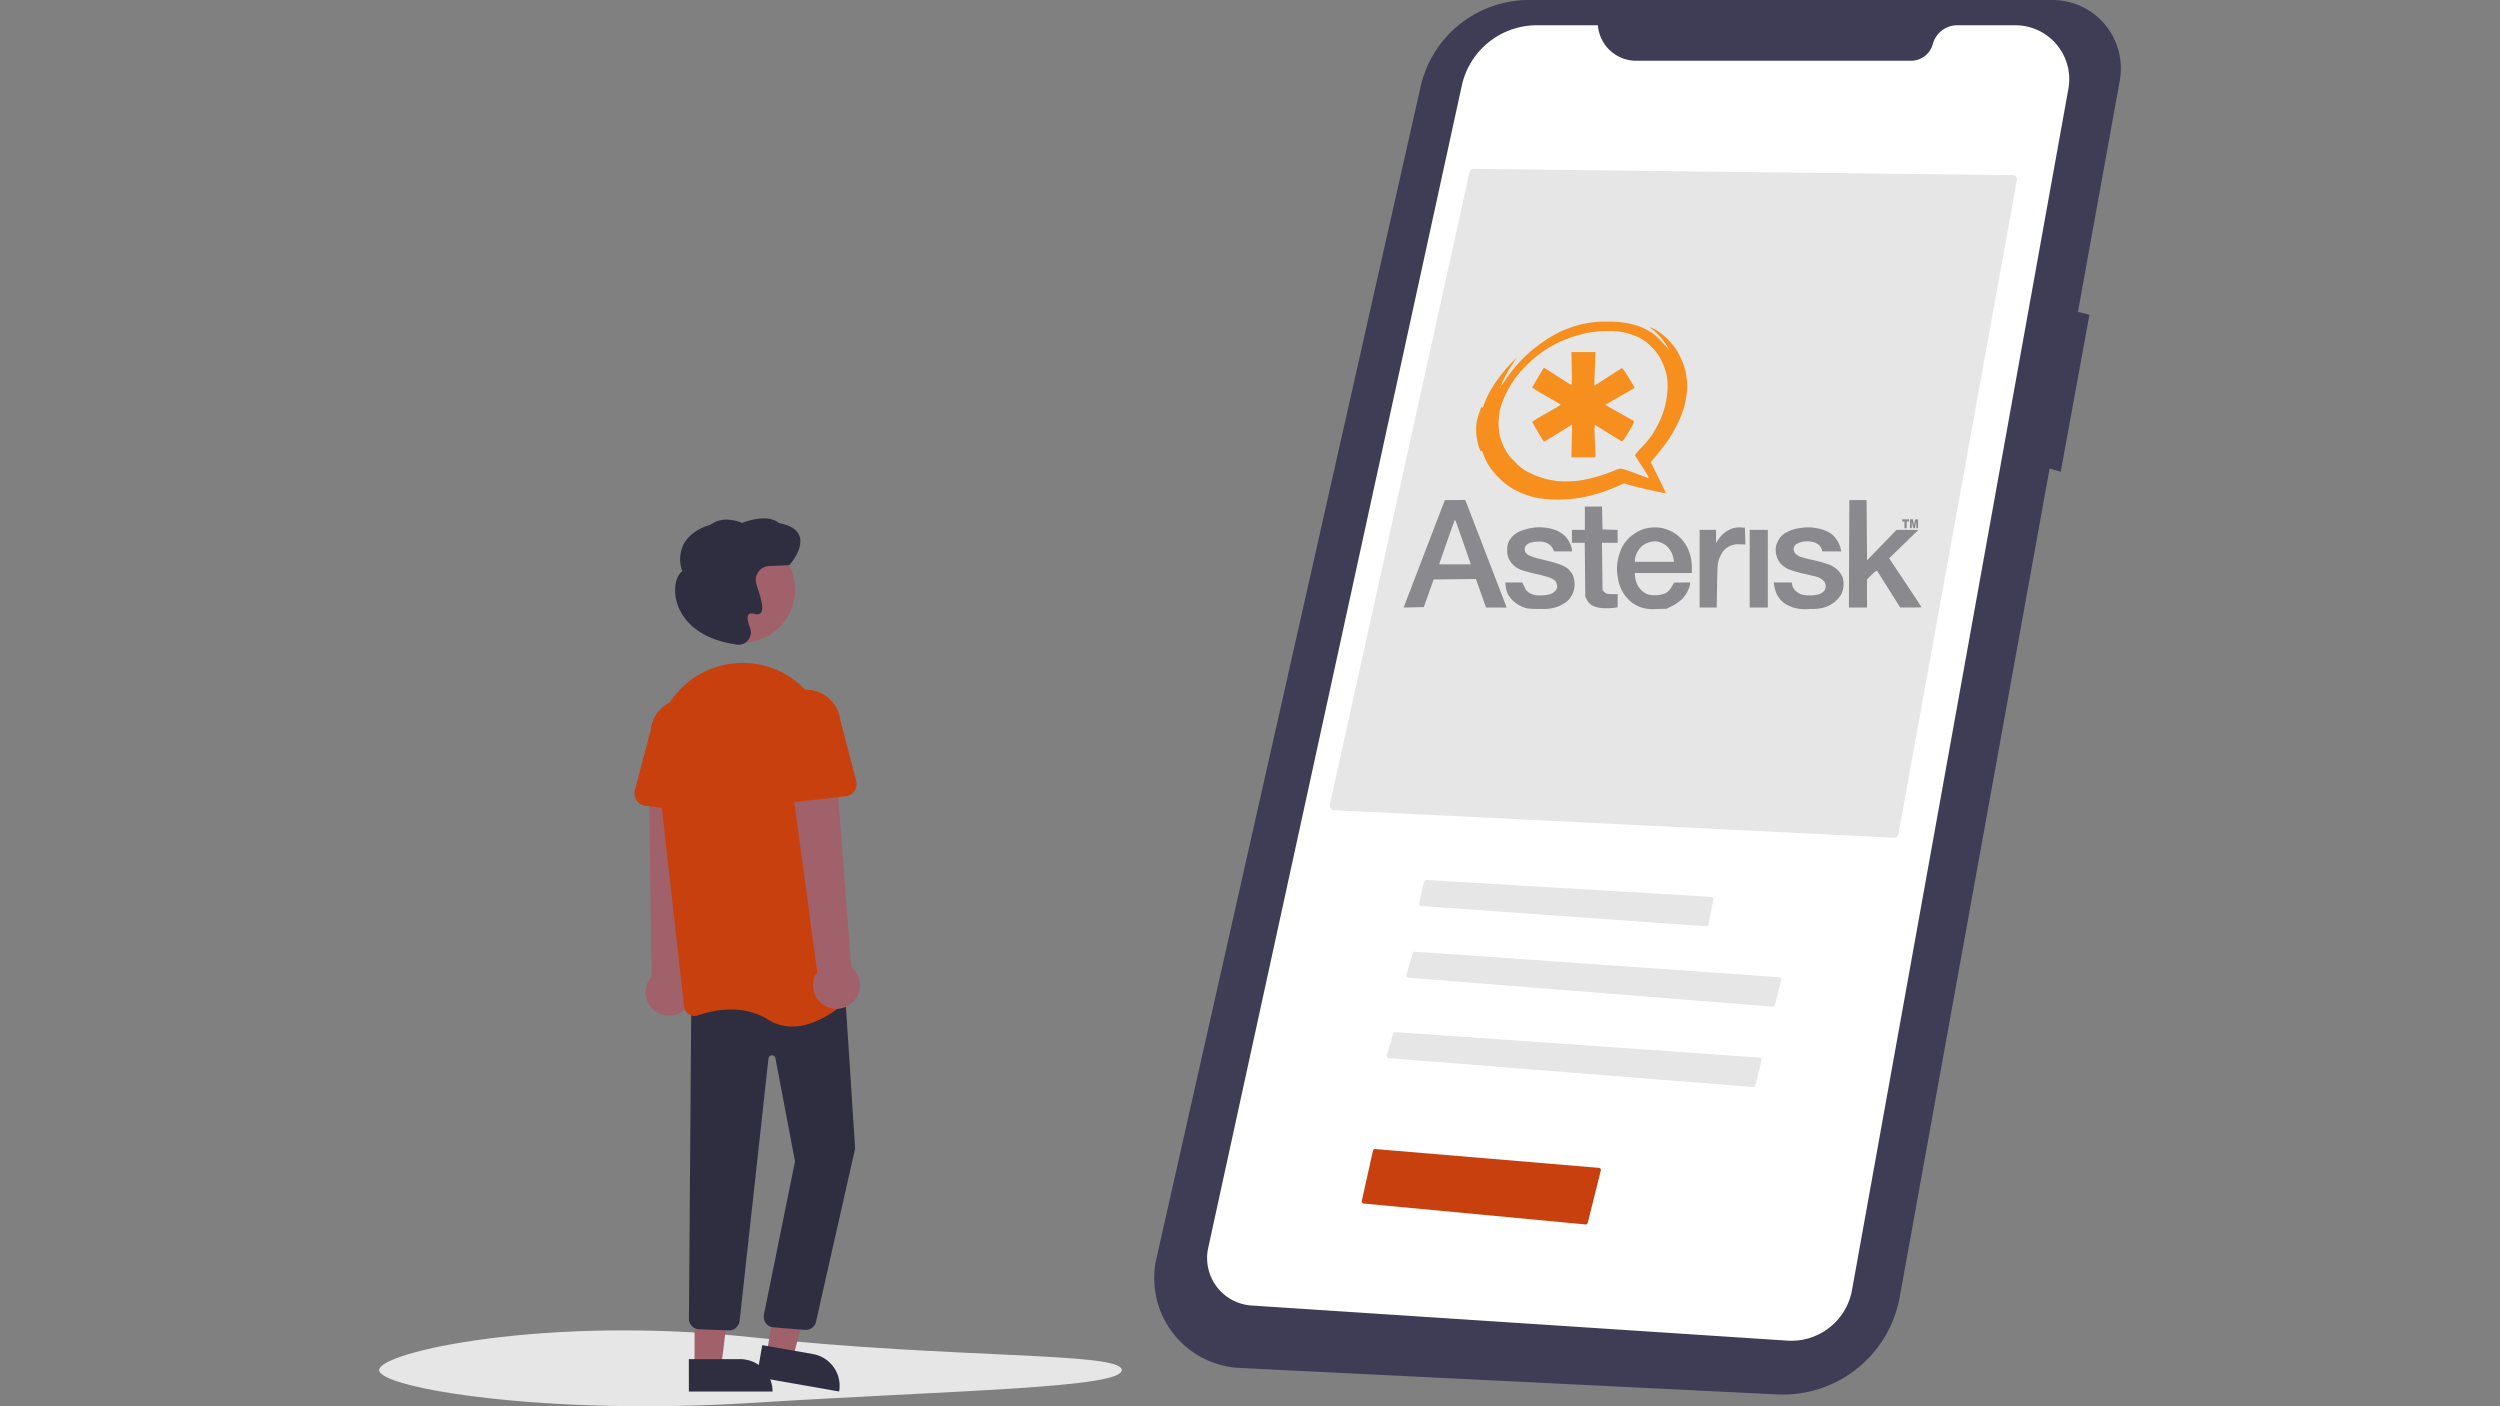 <svg id="Group_1" data-name="Group 1" xmlns="http://www.w3.org/2000/svg" xmlns:xlink="http://www.w3.org/1999/xlink" width="600" height="337.5" viewBox="0 0 600 337.5">
  <rect x="0" y="0" width="600" height="337.5" fill="#808080" stroke="none"/>
  <defs>
    <clipPath id="clip-path">
      <rect id="Rectangle_2" data-name="Rectangle 2" width="600" height="337.5"/>
    </clipPath>
    <clipPath id="clip-path-2">
      <rect id="Rectangle_1" data-name="Rectangle 1" width="600" height="337.5" fill="#fff"/>
    </clipPath>
  </defs>
  <g id="Web_1920_3" data-name="Web 1920 – 3" clip-path="url(#clip-path)">
    <g id="Mask_Group_2" data-name="Mask Group 2" clip-path="url(#clip-path-2)">
      <g id="Group_6" data-name="Group 6" transform="translate(90.991 0)">
        <path id="Path_80" data-name="Path 80" d="M1196.727,208.207H1071.25a26.674,26.674,0,0,0-26.023,20.809l-63.4,281.221a21.558,21.558,0,0,0,19.97,26.274l128.993,6.355a28.481,28.481,0,0,0,29.428-23.377l35.967-198.827,2.676.765,6.884-37.685-2.754-.688,10.039-55.5a16.423,16.423,0,0,0-16.3-19.347Z" transform="translate(-795.274 -208.205)" fill="#3f3d56"/>
        <path id="Path_81" data-name="Path 81" d="M1115.689,227.611h-14.646a18.434,18.434,0,0,0-18.01,14.5l-60.858,278.928a11.421,11.421,0,0,0,10.414,13.832l128.574,8.427a14.793,14.793,0,0,0,15.526-12.139l51.93-288.3a12.957,12.957,0,0,0-12.751-15.254h-13.894a6.115,6.115,0,0,0-5.9,4.525h0a5.4,5.4,0,0,1-5.215,4h-65.962a9.23,9.23,0,0,1-9.2-8.52Z" transform="translate(-823.196 -221.547)" fill="#fff"/>
        <path id="Path_93" data-name="Path 93" d="M1251.5,498.409a1.043,1.043,0,0,0,1.062-.854L1281,340.629a1.054,1.054,0,0,0-.217-.851,1.023,1.023,0,0,0-.782-.38l-129.36-1.528h-.012a1.037,1.037,0,0,0-1,.815L1116.1,490.516a1.054,1.054,0,0,0,.186.859,1.024,1.024,0,0,0,.768.409Z" transform="translate(-887.936 -297.35)" fill="#e6e6e6"/>
        <path id="Path_94" data-name="Path 94" d="M1186.4,883.67a.522.522,0,0,0-.507.4l-1.211,5.192a.521.521,0,0,0,.469.639l68.435,4.864a.526.526,0,0,0,.549-.421l1.165-6.007a.522.522,0,0,0-.481-.62l-68.387-4.049Z" transform="translate(-935.091 -672.465)" fill="#e6e6e6"/>
        <path id="Path_95" data-name="Path 95" d="M1262.823,951.932a.522.522,0,0,0,.548-.4l1.483-6.02a.522.522,0,0,0-.469-.645l-87.4-6.112a.516.516,0,0,0-.536.372l-1.541,5.2a.521.521,0,0,0,.458.667Z" transform="translate(-928.368 -710.344)" fill="#e6e6e6"/>
        <path id="Path_96" data-name="Path 96" d="M1247.8,1013.676a.522.522,0,0,0,.548-.4l1.483-6.02a.521.521,0,0,0-.469-.645l-87.4-6.112a.516.516,0,0,0-.537.372l-1.541,5.2a.522.522,0,0,0,.458.668Z" transform="translate(-918.043 -752.793)" fill="#e6e6e6"/>
        <path id="Path_79" data-name="Path 79" d="M457.083,1233.976c0,4.364-39.949,4.829-89.117,7.9-49.124,3.07-89.117-3.538-89.117-7.9s40.179-13.145,89.117-7.9C417.134,1231.342,457.083,1229.611,457.083,1233.976Z" transform="translate(-278.849 -905.164)" fill="#e6e6e6"/>
        <path id="Path_97" data-name="Path 97" d="M1194.355,1108.769a.516.516,0,0,0,.555-.393l3.136-12.542a.522.522,0,0,0-.462-.647l-53.67-4.514a.531.531,0,0,0-.553.406l-2.675,12.038a.521.521,0,0,0,.46.633Z" transform="translate(-904.845 -814.901)" fill="#c8400d"/>
        <path id="Path_111" data-name="Path 111" d="M506.344,826.56a5.6,5.6,0,0,0,.825-8.552l2.173-48.508-11.063,1.242.643,47.448a5.632,5.632,0,0,0,7.423,8.369Z" transform="translate(-433.539 -583.802)" fill="#a0616a"/>
        <path id="Path_112" data-name="Path 112" d="M116.036,906.051l6.3,1.107,6.223-23.761-8.25-1.634Z" transform="translate(-23.048 -581.179)" fill="#a0616a"/>
        <path id="Path_113" data-name="Path 113" d="M0,0H20.094V7.764H7.763A7.764,7.764,0,0,1,0,0Z" transform="matrix(-0.985, -0.173, 0.173, -0.985, 110.402, 333.959)" fill="#2f2e41"/>
        <path id="Path_114" data-name="Path 114" d="M60.727,915.317h6.393l3.041-24.66H60.726Z" transform="translate(14.977 -587.294)" fill="#a0616a"/>
        <path id="Path_115" data-name="Path 115" d="M0,0H20.094V7.763H7.763A7.763,7.763,0,0,1,0,0H0Z" transform="translate(94.427 333.961) rotate(179.997)" fill="#2f2e41"/>
        <path id="Path_116" data-name="Path 116" d="M558.791,1013.635a2.461,2.461,0,0,1-.3-.018l-7.525-.619a2.545,2.545,0,0,1-2.213-2.951l7.47-36.859-4.693-24.757a.848.848,0,0,0-1.679.083l-6.915,62.906a2.568,2.568,0,0,1-2.717,2.314l-7.09-.264a2.549,2.549,0,0,1-2.366-2.415l.566-76.016,36.755-4.594,2.568,39.655-.01.042-9.382,41.55a2.548,2.548,0,0,1-2.471,1.945Z" transform="translate(-456.413 -694.451)" fill="#2f2e41"/>
        <circle id="Ellipse_16" data-name="Ellipse 16" cx="12.808" cy="12.808" r="12.808" transform="translate(74.232 128.65)" fill="#a0616a"/>
        <path id="Path_117" data-name="Path 117" d="M538.068,771.649a10.488,10.488,0,0,1-5.662-1.62c-6.206-3.878-13.251-2.337-16.9-1.073a2.545,2.545,0,0,1-2.2-.251,2.509,2.509,0,0,1-1.16-1.852L505.511,707.6a20.763,20.763,0,0,1,14.22-22.195h0q.527-.165,1.072-.313A20.635,20.635,0,0,1,538,688.076a20.964,20.964,0,0,1,8.952,15.307l5.586,59.652a2.507,2.507,0,0,1-.8,2.09C549.781,766.936,544.1,771.649,538.068,771.649Z" transform="translate(-438.959 -525.277)" fill="#c8400d"/>
        <path id="Path_118" data-name="Path 118" d="M506.565,739.431,491.6,737.785a2.981,2.981,0,0,1-2.558-3.72l3.81-14.521a8.281,8.281,0,1,1,16.457,1.858l.565,14.954a2.982,2.982,0,0,1-3.305,3.077Z" transform="translate(-427.66 -544.402)" fill="#c8400d"/>
        <path id="Path_119" data-name="Path 119" d="M623.654,820.037a5.6,5.6,0,0,0-.212-8.588l-3.688-48.416-10.841,2.441,6.362,47.15a5.632,5.632,0,0,0,8.377,7.413Z" transform="translate(-510.139 -579.356)" fill="#a0616a"/>
        <path id="Path_120" data-name="Path 120" d="M593.524,731.412a2.978,2.978,0,0,1-.948-2.295l.566-14.954a8.28,8.28,0,0,1,16.456-1.858l3.81,14.521a2.981,2.981,0,0,1-2.558,3.72l-14.967,1.646a2.978,2.978,0,0,1-2.357-.782Z" transform="translate(-498.906 -539.426)" fill="#c8400d"/>
        <path id="Path_121" data-name="Path 121" d="M535.393,603.72a2.965,2.965,0,0,1-.678-.079l-.065-.016c-11.261-1.721-13.75-8.246-14.3-10.97-.565-2.82.078-5.542,1.533-6.6a8.119,8.119,0,0,1,.379-6.6c1.825-3.275,5.779-4.38,6.31-4.518,3.159-2.331,6.939-.775,7.627-.459,6.111-2.261,8.448-.379,8.869.041,2.732.491,4.4,1.546,4.949,3.137,1.038,2.989-2.245,6.706-2.385,6.863l-.073.081-4.892.233a3.316,3.316,0,0,0-3.119,3.816h0a15.445,15.445,0,0,0,.5,1.75c.834,2.611,1.46,4.841.654,5.689a1.309,1.309,0,0,1-1.369.237c-.765-.2-1.284-.162-1.543.128-.4.448-.279,1.583.345,3.194a2.993,2.993,0,0,1-.546,3.049,2.9,2.9,0,0,1-2.2,1.026Z" transform="translate(-449.115 -448.971)" fill="#2f2e41"/>
      </g>
    </g>
  </g>
  <g id="Asterisk_logo" transform="translate(336.875 77.188)">
    <path id="path2325" d="M147.9,282.787a7.833,7.833,0,0,1-3.328-1.825,7.128,7.128,0,0,1-1.2-1.546,6.373,6.373,0,0,1-.529-1.812l-.121-1.021h4.1l.518,1.086a2.727,2.727,0,0,0,1.442,1.553,4.546,4.546,0,0,0,2.238.466c1.9,0,3.061-.347,3.7-1.1a1.389,1.389,0,0,0,.421-1.339,2.636,2.636,0,0,0-.383-1.029,3.946,3.946,0,0,0-1.127-.707,29.243,29.243,0,0,0-3.561-.994,33.887,33.887,0,0,1-3.49-.941,5.351,5.351,0,0,1-2.831-2.365,4.135,4.135,0,0,1-.546-2.381,4.611,4.611,0,0,1,.4-2.146,5.714,5.714,0,0,1,.984-1.315,7.729,7.729,0,0,1,1.491-1,12.909,12.909,0,0,1,4.816-1.039,14.426,14.426,0,0,1,2.263.205,10.991,10.991,0,0,1,2.151.7,7.443,7.443,0,0,1,1.755,1.189,6.713,6.713,0,0,1,1.675,3.237l0,.466h-4.245l-.414-.776a2.949,2.949,0,0,0-1.243-1.189,4.482,4.482,0,0,0-2.175-.4,6.9,6.9,0,0,0-2.122.35,2.2,2.2,0,0,0-1.01.846,1.835,1.835,0,0,0-.1,1.032,2.121,2.121,0,0,0,.755.964,11.915,11.915,0,0,0,2.847.967c3.822.9,5.568,1.486,6.507,2.194a5.527,5.527,0,0,1,1.359,1.594,5.793,5.793,0,0,1-.1,4.781,5.564,5.564,0,0,1-1.443,1.78,10.575,10.575,0,0,1-2.071,1.127,9.755,9.755,0,0,1-3.89.524A21.476,21.476,0,0,1,147.9,282.787Z" transform="translate(-118.338 -213.974)" fill="#8a8a8e"/>
    <path id="path2323" d="M281.33,263.5a9,9,0,0,0-3.715.783,11.218,11.218,0,0,0-2.44,1.689,9.114,9.114,0,0,0-1.76,2.336,14.53,14.53,0,0,0-.945,2.815,10.537,10.537,0,0,0-.207,3.152,16.294,16.294,0,0,0,.537,2.906,10.587,10.587,0,0,0,1.191,2.44,10.255,10.255,0,0,0,1.812,1.909,9.332,9.332,0,0,0,2.278,1.191,9.446,9.446,0,0,0,3.631.362l2.382-.052,1.391-.68a10.424,10.424,0,0,0,2.31-1.611,7.649,7.649,0,0,0,1.987-3.6v-.427l-1.916.006-1.916.006-.621,1.068a3.629,3.629,0,0,1-1.443,1.489,6.86,6.86,0,0,1-4.148.33,5.191,5.191,0,0,1-1.482-.88,5.852,5.852,0,0,1-1.133-1.443,6.518,6.518,0,0,1-.531-1.832l-.123-1.022H290.2v-1.4a12.467,12.467,0,0,0-.311-2.6,13.552,13.552,0,0,0-.848-2.246,10.688,10.688,0,0,0-1.45-2.038,9.617,9.617,0,0,0-2.11-1.605,10.977,10.977,0,0,0-2.427-.887A8.549,8.549,0,0,0,281.33,263.5Zm.013,3.339a3.287,3.287,0,0,1,.9.123,6.217,6.217,0,0,1,1.547.7,5.383,5.383,0,0,1,1.268,1.4,5.95,5.95,0,0,1,.705,1.806l.136.88h-9.371v-.583a5.139,5.139,0,0,1,.544-1.676,5.027,5.027,0,0,1,1.366-1.683,6.1,6.1,0,0,1,1.883-.835A4.748,4.748,0,0,1,281.343,266.839Z" transform="translate(-221.026 -214.107)" fill="#8a8a8e"/>
    <path id="path2319" d="M458.553,282.685a10.161,10.161,0,0,1-2-.924,6.031,6.031,0,0,1-2.147-2.626,8.845,8.845,0,0,1-.439-1.594l-.145-.88h4.339l.129.686a2.908,2.908,0,0,0,.8,1.318,4.549,4.549,0,0,0,1.375.867,9.321,9.321,0,0,0,4.034.01,3.467,3.467,0,0,0,1.294-.714,1.654,1.654,0,0,0,.491-1.29,1.6,1.6,0,0,0-.569-1.342,4.169,4.169,0,0,0-1.138-.758c-.313-.118-1.85-.507-3.417-.863a27.059,27.059,0,0,1-3.93-1.157,6.405,6.405,0,0,1-1.8-1.351,5.168,5.168,0,0,1-1.065-3.968,5.7,5.7,0,0,1,.8-1.939,4.524,4.524,0,0,1,2.007-1.668,9.169,9.169,0,0,1,3.174-.922,11.363,11.363,0,0,1,6.259.8,6.766,6.766,0,0,1,1.763,1.257,7.131,7.131,0,0,1,1.531,2.9l.145.673H465.5l-.122-.485a2.81,2.81,0,0,0-.661-1.024,3.438,3.438,0,0,0-1.695-.779,5.121,5.121,0,0,0-2.3-.01,4.065,4.065,0,0,0-1.623.679,1.5,1.5,0,0,0-.012,2.179,5.249,5.249,0,0,0,.921.659,29.328,29.328,0,0,0,3.314.872,29.444,29.444,0,0,1,4.049,1.166,6.939,6.939,0,0,1,2.006,1.413,5.021,5.021,0,0,1,1.059,1.784,6.493,6.493,0,0,1,.134,1.96,6.424,6.424,0,0,1-.532,1.89,6.956,6.956,0,0,1-1.358,1.652,8.807,8.807,0,0,1-2.131,1.3,10.038,10.038,0,0,1-3.993.549A10.289,10.289,0,0,1,458.553,282.685Z" transform="translate(-365.013 -214.052)" fill="#8a8a8e"/>
    <path id="path2317" d="M226.135,263.523a6.2,6.2,0,0,1-1.418-.549,3.543,3.543,0,0,1-1.065-1.189l-.446-.828-.065-6.472-.065-6.472H220v-3.106H223.1v-5.592h4.13l.058,2.744.058,2.744,1.812.06,1.812.06v3.09H227.21l.069,5.69.069,5.69.472.471c.4.395.691.471,1.812.467l1.34,0v3.162l-.961.132A12.176,12.176,0,0,1,226.135,263.523Z" transform="translate(-179.613 -194.931)" fill="#8a8a8e"/>
    <path id="path2315" d="M39.387,231.652c-.338.005-.946.025-2.065.026l-2.433.007-4.53,11.8c-2.492,6.492-4.717,12.3-4.944,12.9L25,257.481l2.42-.058,2.427-.058,1.178-3.314,1.178-3.314,5.074-.052,5.074-.058.861,2.44c.474,1.34,1.019,2.876,1.21,3.417l.35.984h2.459c2.645-.018,2.592.195,2.362-.362S40.1,232.379,39.9,231.969C39.755,231.682,39.949,231.644,39.387,231.652ZM37.3,236.4a11.208,11.208,0,0,1,.738,1.851c.369,1.057,1.218,3.483,1.883,5.391l1.21,3.469H33.517l.589-1.709C35.368,241.732,37.239,236.467,37.3,236.4Z" transform="translate(-25 -188.854)" fill="#8a8a8e"/>
    <path id="path2311" d="M368,273.378v-9.319h3.935v3.153l.673-1.007a7.275,7.275,0,0,1,1.676-1.677,7.7,7.7,0,0,1,1.823-.891,6.651,6.651,0,0,1,1.793-.158l.973.063.059,2.009.059,2.009-1.419-.026a4.552,4.552,0,0,0-2.395.446,4.926,4.926,0,0,0-1.5,1.164,9.115,9.115,0,0,0-.963,1.791c-.393.991-.444,1.625-.525,6.432l-.089,5.333H368Z" transform="translate(-296.963 -214.083)" fill="#8a8a8e"/>
    <path id="path2309" d="M426,275.634v-9.319h4.349v18.639H426Z" transform="translate(-342.951 -216.339)" fill="#8a8a8e"/>
    <path id="path2307" d="M541.034,244.707l.053-12.892h4.142l.054,7.229.054,7.229,3.536-3.656,3.536-3.656,2.622.011,2.622.011-3.506,3.4-3.506,3.4,3.869,5.8c2.128,3.192,3.869,5.851,3.869,5.908s.516.1-2.539.1H553.3l-2.691-4.275c-1.48-2.351-2.757-4.378-2.839-4.5-.093-.144-.573.19-1.294.9l-1.146,1.132V257.6h-4.352Z" transform="translate(-434.123 -188.984)" fill="#8a8a8e"/>
    <path id="path2303" d="M144.278,25a24.758,24.758,0,0,0-8.368,1.2c-.9.294-2.339.859-3.2,1.256a32.475,32.475,0,0,0-3.54,2.039,44.425,44.425,0,0,0-3.683,2.8,38.281,38.281,0,0,0-3.177,3.178,39.268,39.268,0,0,0-2.537,3.3,8.578,8.578,0,0,1-1.133,1.521c-.171-.171,1.421-3.243,2.531-4.88l1.191-1.76L121.084,34.9a34.99,34.99,0,0,0-2.789,3.242,36.671,36.671,0,0,0-2.459,3.728,29.592,29.592,0,0,0-1.624,3.7l-.68,1.967v7.041l.563,1.657a19.619,19.619,0,0,0,1.34,3,19.585,19.585,0,0,0,2.213,2.848,19.875,19.875,0,0,0,2.8,2.427,18.611,18.611,0,0,0,7.371,2.893,31.446,31.446,0,0,0,4.22.311,37.36,37.36,0,0,0,4.737-.3,43.205,43.205,0,0,0,4.6-1.022,43.748,43.748,0,0,0,4.563-1.638l2.142-.938,1.359.408c1.545.468,8.581,2.063,8.679,1.967.035-.035-.765-1.726-1.78-3.76l-1.844-3.7,1.637-1.967c.9-1.082,2.164-2.752,2.8-3.708a38.26,38.26,0,0,0,2.142-3.831,27.8,27.8,0,0,0,1.424-3.643,26.782,26.782,0,0,0,.641-3.378,14.776,14.776,0,0,0-.013-3.624,19.035,19.035,0,0,0-.712-3.21,22.716,22.716,0,0,0-1.391-3,15.969,15.969,0,0,0-5.275-5.372,10.841,10.841,0,0,0-1.411-.673c-.08,0,.325.376.906.835a14.665,14.665,0,0,1,3.314,3.993l.466.867-.466-.621c-.255-.342-1.168-1.33-2.032-2.194a11.111,11.111,0,0,0-3.333-2.44,16.419,16.419,0,0,0-3.831-1.3A23.1,23.1,0,0,0,144.278,25Zm-.1,2.291a15.619,15.619,0,0,1,4.511.44,21.179,21.179,0,0,1,3,1.087,10.453,10.453,0,0,1,2.964,2.233,10.915,10.915,0,0,1,2.433,3.333,16.826,16.826,0,0,1,1.171,3.21,18.106,18.106,0,0,1,.3,3.035,20.6,20.6,0,0,1-2.174,8.769,29.457,29.457,0,0,1-1.586,2.8,26.9,26.9,0,0,1-2.5,3.022,18,18,0,0,0-1.6,1.806c0,.067.746,1.26,1.657,2.654a29.348,29.348,0,0,1,1.657,2.705c0,.094-.048.168-.11.168s-1.447-.513-3.074-1.139a22.65,22.65,0,0,0-3.488-1.139,5.72,5.72,0,0,0-1.637.492,39.348,39.348,0,0,1-7.818,2.31,27.26,27.26,0,0,1-3.65.278,18.986,18.986,0,0,1-8.595-1.98,10.9,10.9,0,0,1-3.747-2.731,11.313,11.313,0,0,1-2.537-3.339,18.18,18.18,0,0,1-1.068-2.789,15.847,15.847,0,0,1,.1-6.653,23.514,23.514,0,0,1,1.456-3.754,28.368,28.368,0,0,1,2.272-3.747,34.294,34.294,0,0,1,3.093-3.4,28.744,28.744,0,0,1,6.75-4.77,31.71,31.71,0,0,1,7.21-2.453A21.726,21.726,0,0,1,144.175,27.29Z" transform="translate(-95.197 -24.999)" fill="#f68f1e"/>
    <path id="path2299" d="M183.488,81.638l.085-3.942-3.361,2.09c-1.849,1.149-3.388,2.061-3.422,2.026-.173-.183-2.793-4.639-2.794-4.751a36.169,36.169,0,0,1,3.416-2.071c1.879-1.067,3.416-1.986,3.416-2.043s-1.537-.976-3.416-2.043A36.17,36.17,0,0,1,174,68.834c0-.111,2.62-4.567,2.791-4.749.032-.034,1.436.837,3.12,1.935s3.2,2.049,3.364,2.113c.259.1.29-.439.216-3.851l-.085-3.967h5.773l-.147,4.045-.147,4.045,1.411-.907,3.171-2.039c.968-.623,1.871-1.2,2.006-1.278.16-.1.751.7,1.7,2.282.8,1.335,1.436,2.443,1.411,2.461s-1.4.8-3.047,1.741-3.224,1.846-3.495,2.017l-.491.309,3.287,1.858,3.542,2c.179.1-.177.864-1.2,2.574-1.233,2.056-1.512,2.4-1.815,2.237-.2-.105-1.613-.972-3.147-1.926s-2.912-1.81-3.062-1.9c-.225-.137-.247.535-.125,3.789l.148,3.956H183.4Z" transform="translate(-143.14 -53.001)" fill="#f68f1e"/>
    <path id="path2279" d="M137.2,100.419a.1.1,0,1,0-.1.1A.1.1,0,0,0,137.2,100.419Z" transform="translate(-113.802 -84.717)" fill="#fff"/>
    <path id="flowRoot2289" d="M436.234,348.338h1.633v.525h-.548v1.6h-.537v-1.6h-.548Zm1.872,0h.707l.273,1.293.272-1.293h.7v2.125h-.439v-1.62l-.34,1.62h-.4l-.339-1.62v1.62h-.44Z" transform="translate(-316.588 -300.889)" fill="#8a8a8e"/>
    <path id="path2329" d="M112.458,135.2a13.09,13.09,0,0,1-1-5.1c0-1.85.322-2.6,1.179-5.088Z" transform="translate(-93.554 -104.302)" fill="#f68f1e" stroke="#f68f1e" stroke-width="1" fill-rule="evenodd"/>
    <path id="path2339" d="M112.269,142.914a12.622,12.622,0,0,1-.125-4.3c.024-.13.072-.354.108-.5l.065-.262,0,1.323c0,.727,0,1.917,0,2.643l0,1.32Z" transform="translate(-93.994 -114.481)" fill="#f68f1e" fill-rule="evenodd"/>
  </g>
</svg>
